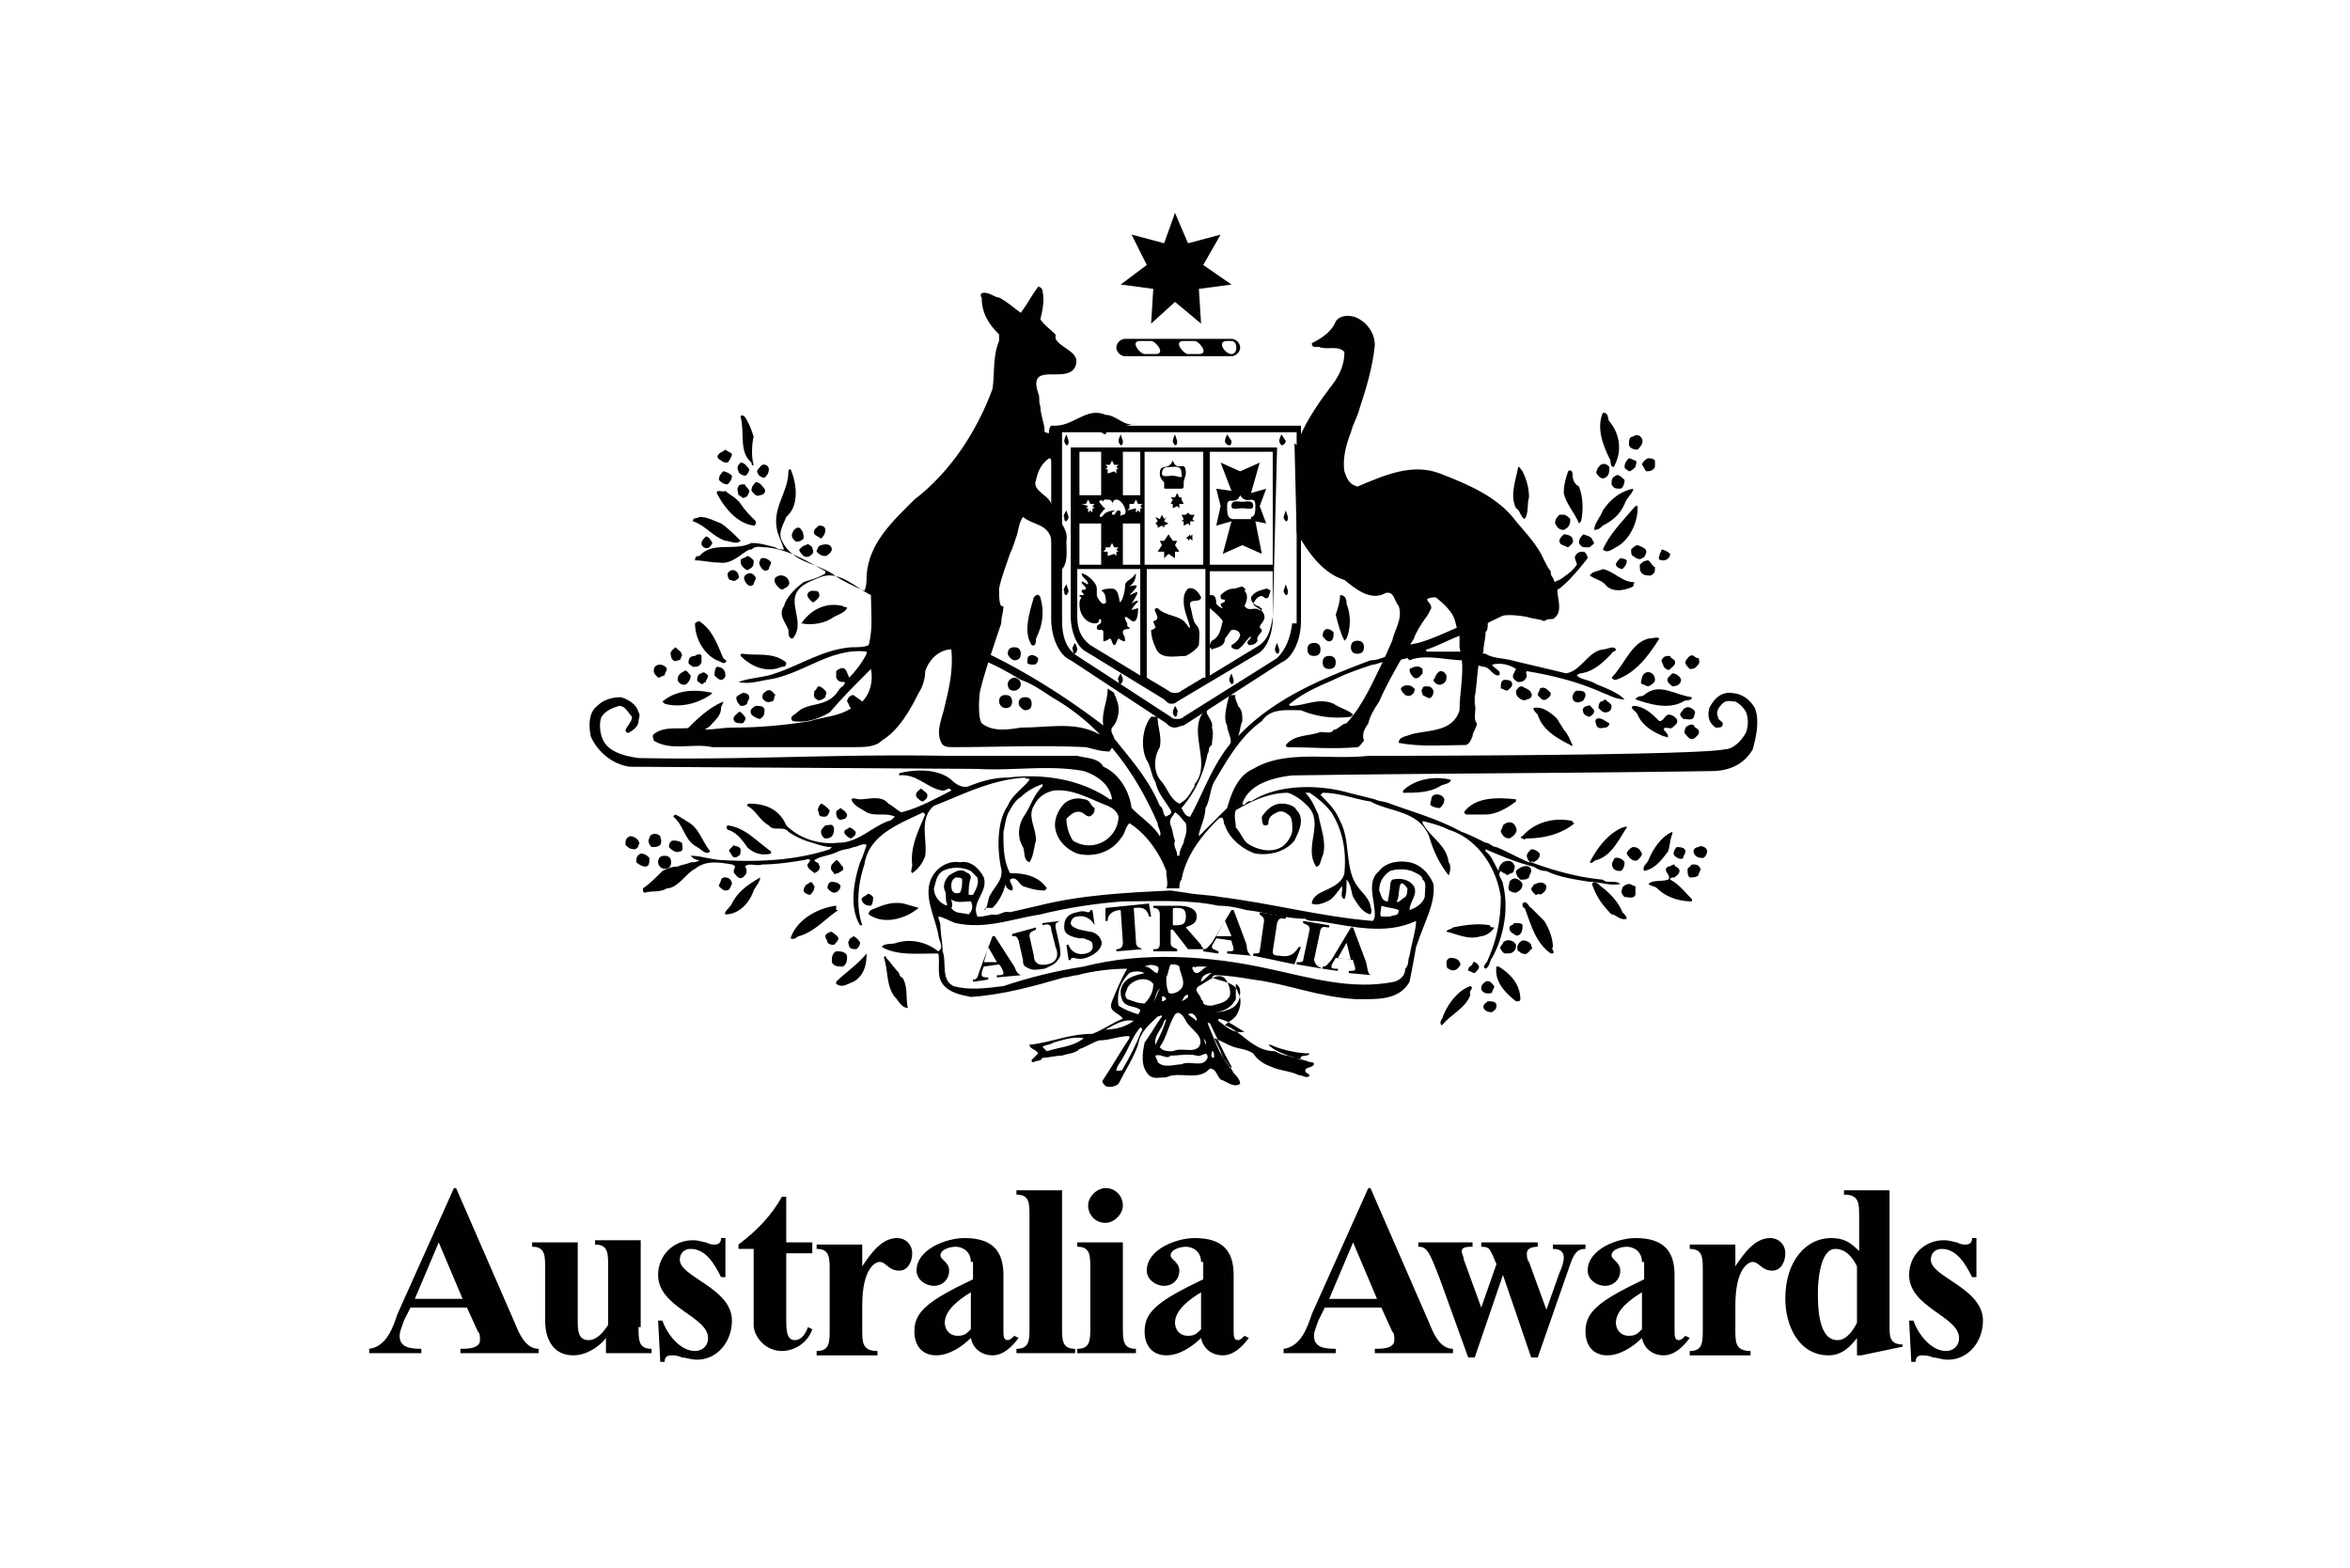 <svg xmlns="http://www.w3.org/2000/svg" id="Layer_1" x="0" y="0" version="1.1" viewBox="0 0 108.2 72.2" xml:space="preserve"><style>.st0{fill:#010101}</style><switch><g><path d="M45.4 41.8c0 .1-.1.1-.1.1m1.4-10.1c.1 0 .3-.1.3-.3 0-.1-.1-.3-.3-.3-.1 0-.3.1-.3.3 0 .2.1.3.3.3M58.6 26h-2.9v-5.2h2.9V26zm0 2.4c-.1.6-.2 1-.6 1.3l-2.3 1.4v-4.8h2.9v2.1zM55.4 26h-2.7v-5.2h2.7V26zm0 5.2l-1 .6c-.1.1-.2.1-.3.1-.1 0-.2 0-.3-.1l-1-.6v-5h2.7v5zm-3.7-7.1h.8V26h-.8v-1.9zm.8 7l-2.3-1.4c-.4-.3-.6-.7-.6-1.3v-2.2h2.9v4.9zm-1.8-8.3h-1v-2h1v2zm.2-1.2l.1-.1-.1-.1h.2l.1-.2.1.2h.2l-.1.1.1.1h-.1v.2l-.1-.1-.3.1v-.2h-.1zm.7 2c0-.1-.1-.1-.1-.1-.1 0-.1.1-.2.2-.1 0-.1 0-.1-.1 0 0 .1-.1.2-.1-.6 0-.6.3-.7.3-.2 0 .1-.3.2-.4-.1 0-.2-.2-.3-.3.1-.1.1-.1.2 0 0-.1 0-.1.2-.1.3 0 .2.3.2.3s0-.3.2-.3c.3 0 .6.7.3.7-.2.1-.1 0-.1-.1m-.7 1.6h.2l.1-.2.1.2h.2l-.1.1.1.1h-.1v.2l-.1-.1-.3.1v-.2h-.2l.1-.1v-.1zm-1.1-2h.2l.1-.2.1.2h.2l-.1.1.1.1h-.1v.2l-.1-.1-.1.1v-.2H50l.1-.1-.3-.1zm-.1.9h1V26h-1v-1.9zm2.2-.6l.1-.1v-.2h.2l.1-.2.1.2h.2l-.1.1.1.1h-.1v.2l-.1-.1-.1.1v-.2l-.4.1zm.6-.7h-.8v-2h.8v2zm6.3-2.2h-9.5v7.8c0 .7.3 1.4.7 1.6l3.6 2.2c.1.1.2.2.3.2.1 0 .2 0 .3-.1l3.7-2.2c.4-.2.7-.9.7-1.6l.2-7.9z" class="st0"/><path d="M52.4 28s-.4.1-.3.1c0-.1.2-.3.3-.4 0-.1-.2 0-.3.1.5-.8.2-.5-.1-.4.5-.5.4-.5 0-.4.3-.2.3-.5.3-.6-.3.4-.5.3-.5.6 0 .2-.1.6-.2.7-.1.2 0-.6-.4-.6-.1 0-.4 0-.5.1.1 0 .2.2.2.3 0 .1.1.3-.1.3-.1 0-.3-.3-.3-.4s0-.1 0-.3c0-.3-.5-.7-.7-.7 0 .2.3.3.3.5-.1 0-.3-.2-.3-.1s.2.2.2.3c0 .1-.2 0-.2.1s.1.1.1.2c-.1 0-.2 0-.2 0s0 .1.1.1c0 0-.1.1-.1.3 0 .6.4.9.7.9.2 0 .2-.1.2-.2 0 .1.1-.1.1.1s-.2.1-.2.3c0 .2.3 0 .3.2 0 .3 0 .3 0 .4 0 .1.3-.1.3-.1.1 0 .1.3.2.3s.1-.2.2-.3c0 0 .3.2.3.1 0-.3-.1-.2-.1-.4s.4-.1.3-.2c-.1-.1-.1 0-.1-.2 0 0-.3-.5.1-.2.4.4.4-.4.4-.5m10.1 2.1c.2 0 .3-.1.3-.3s-.1-.3-.3-.3c-.2 0-.3.1-.3.3s.1.3.3.3m-1.3.7c.2 0 .3-.1.3-.3 0-.2-.1-.3-.3-.3-.2 0-.3.1-.3.3 0 .2.1.3.3.3m-14.9 1.8c.2 0 .3-.1.3-.3 0-.2-.1-.3-.3-.3-.2 0-.3.1-.3.3 0 .1.1.3.3.3m.9.1c.2 0 .3-.1.3-.3 0-.2-.1-.3-.3-.3-.2 0-.3.1-.3.3 0 .1.2.3.3.3m26.9-13.3c.5.6.6 1.4.2 2.1-.2 0-.1-.3-.2-.4-.3-.6-.6-1.4-.3-2.1.3 0 .2.3.3.4m-39.4.7c-.1.4-.1 1 0 1.3-.1.1-.1-.1-.1-.1-.6-.5-.3-1.4-.5-2.1 0-.1.1-.1.2 0 .2.3.3.6.4.9m40.9.1c.1.2-.1.4-.2.5-.1 0-.3 0-.4-.2 0-.2 0-.4.2-.4.1-.1.3-.1.4.1m-41.9.7c0 .1-.1.3-.2.4-.1 0-.2 0-.3-.1-.2-.1-.2-.2-.1-.3.1-.1.2-.1.3-.2.1.1.2.1.3.2m42.5.3c0 .1 0 .2 0 .3-.1.2-.3.2-.4.2-.1-.1-.1-.2-.2-.3 0-.1.2-.3.3-.3.1 0 .2 0 .3.1m-.9 0c.1.1 0 .2 0 .3-.1.1-.2.2-.3.2-.1-.1-.2-.1-.2-.2 0-.2.1-.3.2-.4.1 0 .2.1.3.1m-1.2.3c0 .2 0 .4-.2.5-.2.1-.3-.1-.4-.2 0-.2.1-.3.2-.4.2-.1.3 0 .4.1m-38.7.1c0 .2-.1.3-.2.4-.1 0-.3-.1-.3-.2-.1-.1 0-.2.1-.3.1-.2.4-.1.4.1m-.9 0c0 .1-.1.3-.2.3s-.3-.1-.3-.2c-.1-.2 0-.3.1-.4.2 0 .3.2.4.3m35.6.1c.2.4.3.8.3 1.2-.1.3 0 .7-.2 1-.2-.1-.2-.4-.4-.5-.3-.6 0-1.3.1-1.9.1 0 .1.1.2.2m-36.4.2c0 .2-.1.3-.2.4-.2 0-.3-.1-.4-.2 0-.2.1-.3.2-.4.1 0 .3.1.4.2m39 .5c.2.5.2 1.1.1 1.6l-.1.1c-.2-.5-.6-.9-.7-1.4 0-.4.1-.7.2-1 .1-.1.2 0 .2.1 0 .3.1.5.3.6m2.1-.3c0 .2-.1.4-.2.4-.2 0-.3 0-.4-.2 0-.2 0-.3.2-.4.1-.1.3.1.4.2m-40.3.5c0 .1-.1.3-.2.3-.1.1-.2-.1-.3-.1 0-.1-.1-.3 0-.4 0-.1.2-.1.3-.1 0 .1.1.1.2.3m.7-.1c.1.2-.1.3-.2.3-.2.1-.3-.1-.4-.2 0-.2.1-.3.2-.4.2 0 .3.2.4.3m40 0c0 .2-.3.4-.4.7-.2.5-.6.8-1 1-.1.1-.2.2-.4.2 0-.3.3-.6.4-.9.4-.6.9-.9 1.4-1m-41.1.7c.2.3.4.5.7.8 0 .1 0 .2-.1.2-.8-.1-1.4-.9-1.7-1.5 0-.2.3 0 .4-.1.2.2.5.3.7.6m41.3.2c0 .7-.4 1.5-1 1.8-.2.1-.4.3-.6.1.3-.7.9-1.3 1.5-2h.1zm-3.1.5c0 .3-.1.4-.3.5-.2 0-.3-.1-.4-.3 0-.2.1-.3.2-.4 0 0 .1 0 .2 0s.2.1.3.2m-39.1.2c.3.2.6.5.9.8-.2.2-.5 0-.7 0-.6-.2-.9-.7-1.5-.9 0-.2.2-.1.3-.2.4 0 .7.2 1 .3" class="st0"/><path d="M50.9 19.1c-.9-.4-1.5.6-2.5.5-.1.1-.1.2-.1.3 0 .1-.1 0-.2 0 0-.4-.2-.8-.2-1.2-.1-.2 0-.4-.1-.6-.5-1.5 1.3-.4 1.7-1.2.3-.7-.6-.8-.9-1.3v-.2c-.3-.3-.5-.4-.7-.7.1-.4.2-.9.1-1.3 0-.1-.1-.2-.2-.2-.3.4-.5.8-.8 1.2-.3-.2-.6-.5-1-.7-.2 0-.5-.3-.8-.2-.1.1 0 .2 0 .2 0 .7.3 1.2.8 1.7v.3c-.3.7-.2 1.5-.3 2.2-.7 1.9-1.9 3.8-3.6 5.1-1 1-2.1 2-2.2 3.5 0 .2 0 .5-.1.7-.5-.2-1.1-.5-1.5-.8-.8-.5-1.8-.5-2.3-1.5-.2-.4.1-.8.2-1.1.6-.5.5-1.5.2-2.2-.1 0-.1.1-.1.1 0 1-.8 1.7-.5 2.8.1.3.2.5.3.8-.1 0-.3 0-.4-.1-.4-.1-.7-.2-1.1-.2-.8.4-1.8-.1-2.4.6-.1 0-.2 0-.2.2.4 0 .7.1 1.1.1.6.1 1-.4 1.4-.6h.1c.2-.2.4-.1.7-.1 1 .1 1.8.6 2.7 1.1v.1c-.3.2-.7.3-1 .4-.4.3-.8.7-.9 1.1-.3.4.1.8.2 1.1 0 .2 0 .4.2.4.5-.6 0-1.3.1-1.9.1-.5.6-.7 1.1-.9.9-.4 1.6.4 2.4.8 0 .8.1 1.5-.1 2.3-.2.1-.5.1-.8.1-1.3.1-2.3.8-3.5 1.2-.5.2-1.2.2-1.7.4.4.1.8 0 1.3-.1 1.6-.2 2.9-1.5 4.6-1.3v.1c-.2.4-.5.8-.8 1.1-.1-.2-.1-.3-.2-.4-.1-.1-.3 0-.4.1 0 .1 0 .2 0 .3.1.2.2.2.4.2 0 .2-.2.2-.3.4-.5.8-1.4.5-1.9 1-.1.1-.4.2-.2.4.6.1 1.2-.1 1.7-.4.6-.7 1.2-1.3 1.9-2 .1.5 0 1.1-.4 1.5-.1-.1-.3-.2-.4-.3-.2 0-.3.2-.3.3.1.1.1.3.2.3-.6.4-1.3.4-1.9.6-1.2.2-2.4.3-3.6.3-.6 0-1.2.2-1.8 0-.6.1-1.3-.1-1.8.3-.1.1 0 .2 0 .3.8.5 1.8.1 2.7.3h6.5c.5 0 1 0 1.3-.3.8-.5 1.3-1.4 1.7-2.2.2-.3.3-.7.3-1 .2-.6.7-1 1.2-1 .1.9-.1 1.8-.3 2.6-.1.5-.4 1.1-.2 1.6.1.3.3.3.6.3 2 0 4-.1 6.1 0 .4.1.7.2 1.1.2 0-.1.1-.1.1-.2-.1-.2-.2-.4-.4-.5 0-.1-.2-.1-.2-.1-1.1-.6-2.3-.3-3.6-.3-.6.1-1.3.2-1.8-.2-.2-.3-.1-1.3-.1-1.3 0-.4.9-3 1-3.3 0-.3.1-.5.1-.8-.2.1-.2-.4-.2-.8.1-.5.3-1 .5-1.6.1-.2.2-.5.3-.8.1-.3.1-.6.3-.9.5.4 1.1.3 1.3 1l.2 1.4c0 .1.1.3.2.1.4-.3.3-.9.3-1.4.1-.5-.3-.8-.4-1.2-.1-.1-.3-.5-.3-.5-.1-.4-.9-.6-.7-1.1.1-.4.2-.7.6-1 .1 0 .1.1.1.1l.2-.1v-1.4c.5 0 1.3.1 1.9.1.1 0 .3.2.4.2l.1-.2 1.3-.3c-.5.2-.9-.4-1.4-.4m1.5.6s.1 0 .1 0h-.1z" class="st0"/><path d="M38 24.4c0 .2-.1.3-.2.4-.1-.1-.2-.1-.3-.2-.1-.2.1-.3.2-.4.1 0 .3 0 .3.2m-1.1 0c.1.1.1.3.1.4-.1.1-.3.2-.4.1-.1-.1-.2-.2-.1-.4s.3-.3.4-.1m35.5.4c.1.2-.1.3-.2.4-.2-.1-.4-.1-.4-.3 0-.1.1-.2.2-.3.2 0 .4.1.4.2m.9 0c0 .1.2.2 0 .3-.1.1-.1.1-.2.1-.2 0-.3 0-.4-.2 0-.2.1-.3.2-.4.3.1.3.1.4.2m-40.5.2c-.1.2-.2.3-.4.2-.1-.1-.1-.1-.1-.2s.1-.2.2-.3c.1 0 .2.1.3.3m5.5.3c0 .1-.2.3-.3.3-.2 0-.3-.1-.4-.2 0-.1.1-.3.2-.3.3-.1.5 0 .5.2m-.9-.1c0 .1.1.2 0 .3-.1.1-.2.2-.4.1-.1-.1-.2-.2-.2-.3.1-.1.2-.2.3-.2.1-.1.2 0 .3.1m38.4.2c0 .1-.1.3-.2.3-.1.1-.3 0-.4-.1-.1 0-.1-.2-.1-.3.1-.1.2-.2.3-.2.3.1.4.2.4.3m1.1.1c0 .2-.2.3-.3.3-.1 0-.3 0-.2-.2 0-.1.1-.2.1-.3.1 0 .3.1.4.2m-42.2.3c0 .2 0 .3-.2.4-.1.1-.2 0-.3-.1-.1-.1-.1-.2-.1-.3 0-.1.2-.1.3-.2.1 0 .2.1.3.2m.8.1c0 .1-.1.2-.1.3-.1.1-.2.1-.3 0-.1-.1-.2-.3-.1-.4 0-.2.4-.1.5.1m39.4-.1c0 .2-.1.3-.2.4-.1 0-.3-.1-.3-.2s.1-.2.2-.3c0 0 .2 0 .3.1m1.3.3c0 .2 0 .3-.2.4-.1 0-.3 0-.4-.1-.1-.1-.1-.2-.1-.4.1-.1.2-.2.4-.2.2.2.2.3.3.3m-42.2.4c.1.1-.1.2-.1.2-.1.1-.2 0-.3 0-.1-.1-.1-.2-.1-.3.2-.3.5-.1.5.1m41.2.3c.1 0 0 .1 0 .2-.4.2-1 .3-1.3-.1-.2-.2-.4-.2-.7-.4.1-.2.4-.2.6-.3.5.1.9.6 1.4.6m-40.4-.2c0 .1-.1.2-.1.3-.1.1-.2.1-.3 0-.1-.1-.2-.3-.1-.4.2-.2.4-.1.5.1m1.5.1c.1.2 0 .3-.2.4-.1.1-.2 0-.3-.1-.1-.1-.2-.3-.1-.4.2-.2.5-.1.6.1m19 .8c0 .3-.6 0-.5.4.1.3.1.7.3.9.2.2.1.6.1.9-.1.2-.4.4-.6.5-.5 0-1.2.2-1.4-.4-.1-.2-.2-.5-.2-.8 0 0 .1 0 .2-.1 0-.1-.1-.2-.1-.3.5-.1-.2-.6.2-.6.4.4 1 .3 1.3.7.1.1.1.2.2.2-.1-.4-.3-.8-.3-1.2 0-.2 0-.4.2-.6.3-.1.5.2.6.4m-17.6-.2c.1.2-.1.3-.2.4-.1.1-.2-.1-.3-.2-.1-.2.1-.3.2-.3s.3 0 .3.1m10.2.2c.2.7.1 1.3-.2 1.9 0 .1 0 .4-.2.3-.4-.6-.1-1.5.1-2.2.1-.1.2-.2.3 0m14.1.3c.2.5.2 1.1 0 1.6l-.1.1c-.2-.4-.3-.8-.4-1.2.1-.3.2-.6.2-.9.3 0 .3.3.3.4M39 28c-.1.2-.4.3-.6.4-.4.3-1 .4-1.5.3.4-.6 1.1-1 1.9-.8.1.1.2 0 .2.1m-6.8.6c.6.4.8 1 1.1 1.7.1.1.2.1.1.2s-.3-.1-.4-.1c-.6-.3-1-1-1-1.7.1-.1.2-.1.2-.1m29.2.5c0 .2 0 .3-.1.4-.2.1-.3-.1-.4-.2 0-.1 0-.2.1-.3.1-.1.3 0 .4.1" class="st0"/><path d="M68.3 30c0-.3.1-.6.1-.9.1-.1.1-.2.1-.4.4-.5 1.2-.4 1.8-.3.3.1.6.1.8.2.1-.1.3-.1.4-.1.5-.3.2-.9.2-1.4l-.2-.5c-.1-.1-.1-.2-.1-.3-.1-.1-.2-.3-.3-.5-.3-.7-.8-1.2-1.3-1.8-.8-1.1-2.2-1.7-3.5-2.2-1.3-.5-2.6.1-3.8.6-.4-.1-.5-.4-.6-.7-.1-.6.1-1.3.3-1.8.1-.4.3-.7.4-1.1.3-.9.6-1.9.7-2.9 0-.6-.4-1.1-.9-1.3-.3-.1-.7-.1-.9.2-.2.5-.7.8-1.1 1 0 .3.3.1.4.2.4.1.8-.1 1.1.2 0 .7-.3 1.2-.7 1.7-.6.8-1.2 1.7-1.5 2.6l-.1-.1.1 4.1c.5.9 1.2 1.9 2.2 2.2.5.4 1.2 1 1.9.6.4-.1.4.4.6.6.2.6-.2 1.1-.3 1.6l-.4.9c-.5 1-.9 2-1.7 2.9-.2 0-.4.3-.6.3-.1.2-.4.1-.6.1-.5.2-1.2.1-1.6.6 0 .1.1.1.1.1 1 0 2.1.1 3.2 0 .1 0 .2-.2.3-.3-.1-.3 0-.5.2-.8.1-.4.3-.7.5-1 .3-.7.7-1.4 1.1-2.1l.5-.8c.1-.3.3-.6.5-.9.1-.1.2-.3.3-.5 0-.2-.1-.2-.2-.4.1-.1.3-.1.4-.1.4.3.8.7.9 1.1l.1.4.1.2v.6l.1.5c.1.8-.1 1.6-.1 2.4-.3 1-1.4.9-2.2 1.1-.2.1-.6.1-.6.4 1 .2 2.1.1 3.1.1.2-.1.2-.2.3-.4 0-.2.2-.4.2-.6-.2-.2 0-.6-.1-.9 0-.1 0-.2 0-.3.1-.5.1-1.1.2-1.6l.2-.5zm8.1-.6c-.5.8-1.1 1.6-2 1.9-.1 0-.1 0-.2-.1.6-.6.9-1.6 1.7-1.8.2 0 .4-.1.5 0m-45 .8c-.1.1 0 .2-.2.2-.1.1-.3 0-.3-.2-.1-.2.1-.3.2-.4.2.2.3.2.3.4m4.8.3c0 .2-.1.2-.2.2-.7.3-1.4 0-1.9-.5 0-.1 0-.1.1-.1.6.1 1.4-.1 2 .4m-3.9-.3c0 .1 0 .2 0 .3-.1.2-.2.2-.4.2-.1-.1-.2-.1-.2-.2 0-.2.1-.3.3-.3.1-.1.3-.1.3 0m15.5.1c0 .2-.1.3-.2.3s-.3 0-.3-.1 0-.3.1-.3c.1-.1.3 0 .4.1m29.3.1c.1.2-.1.3-.2.4-.1.1-.2 0-.3-.1 0-.1-.1-.2-.1-.3.1-.2.2-.2.4-.2 0 .1.1.1.2.2m1.1-.1c.1.2 0 .3-.1.4-.1.1-.2.1-.3.1-.1-.1-.2-.2-.2-.3 0-.1.1-.2.2-.3.2-.1.2.1.4.1m-47.5.5c0 .1-.1.2-.1.3-.1 0-.2.1-.3.1-.1-.1-.2-.2-.2-.3 0-.2.1-.3.3-.3.1 0 .3.1.3.2" class="st0"/><path d="M65.5 30.8c0 .1 0 .1 0 .2-.1.1-.2.3-.4.2-.1-.1-.2-.2-.2-.4.2-.1.4-.2.6 0m-32.1.3c0 .1-.1.2-.2.2s-.2-.1-.3-.2c0-.1 0-.3.1-.4.2 0 .4.1.4.4m-1.6 0c0 .2-.1.3-.2.4-.2.1-.4-.1-.4-.2 0-.2.1-.3.3-.4.1-.1.2.1.3.2m34.8 0c0 .2 0 .3-.2.4-.2.1-.4-.1-.4-.2.1-.1.1-.3.3-.4.1 0 .2 0 .3.2m-34 0c0 .1-.1.2-.1.3-.1 0-.1.1-.2.1-.1-.1-.2-.1-.2-.2 0-.2.1-.3.2-.3.1-.1.2 0 .3.1m43.6.2c0 .1-.1.2-.3.3-.1 0-.2-.1-.3-.1-.1-.1 0-.2 0-.3.1-.4.6-.3.6.1m1.2 0c0 .2-.2.3-.4.3-.1-.1-.3-.2-.2-.4.1-.1.1-.1.2-.2.2 0 .4.2.4.3m-7.8.1c.1.2-.1.3-.2.4-.1 0-.2-.1-.3-.1 0-.2 0-.4.2-.4.1 0 .2 0 .3.1m-4.5.3c.1 0 0 .1 0 .2-.1.1-.2.2-.4.1-.1-.1-.2-.2-.2-.3.1-.2.5-.2.6 0m.9.1c0 .1 0 .2-.1.3-.1.1-.2 0-.4-.1 0-.1-.1-.2 0-.3 0-.1.1-.1.2-.1s.2 0 .3.2m-28 0c.1.1 0 .2 0 .3-.1.1-.3.2-.4.1-.2-.1-.1-.3-.1-.4.1 0 .1-.2.2-.2s.2.1.3.2m33.4.1c0 .2-.1.2-.2.3-.2.1-.3-.1-.4-.2 0-.1.1-.2.1-.3.2-.1.3 0 .5.2m-.9 0c.1.2-.1.3-.2.3-.1.1-.3 0-.4-.1-.1-.1-.1-.2-.1-.3.1-.1.1-.2.3-.2.1.1.3.1.4.3m7.4.2c0 .2-.3.1-.4.2-.7.4-1.6.1-2.2-.1.1-.2.3-.1.4-.2.7-.6 1.4 0 2.2.1zm-45.1-.2l-.1.1c-.6.4-1.4.6-2.1.4l-.1-.1c.6-.5 1.4-.6 2.3-.4zM73 32c0 .1-.1.3-.2.3-.2.1-.4 0-.4-.2 0-.1.1-.3.2-.3.2 0 .4 0 .4.2m-37.3 0c-.1.1 0 .3-.2.3-.2.1-.4-.1-.4-.2 0-.2.1-.2.2-.3.2-.1.3.1.4.2m-1.2.1c0 .1-.1.2-.1.3-.1.1-.2.1-.3.1-.1-.1-.2-.2-.2-.4.1-.1.1-.1.3-.2.2 0 .3.1.3.2m39.7.4c0 .2-.1.3-.3.3-.1 0-.2-.1-.3-.2 0-.1 0-.2.1-.3 0 0 .1 0 .2-.1.1.1.3.2.3.3m-40.9-.2c0 .1-.1.2-.1.3 0 .3-.2.5-.4.7-.3.4-.8.4-1.2.5l-.1-.1c.6-.6 1.1-1.1 1.8-1.4zm40.1.4c0 .2-.1.2-.2.3-.1 0-.3-.1-.3-.2-.1-.2.1-.3.2-.3.1-.1.2.1.3.2m-38.2 0s0 .1 0 0c0 .3-.1.3-.2.4-.1 0-.3-.1-.4-.2-.1-.2 0-.3.2-.4.2 0 .4 0 .4.2m41.2.5c.2 0 .2-.2.4-.3.2 0 .3.1.4.2.1.2-.1.3-.2.4-.1.1-.4-.1-.4.1.1.1.2.2.2.3 0 .1-.1 0-.2 0-.5-.2-1-.5-1.2-1-.1-.2-.4-.3-.2-.4.5 0 .9.4 1.2.7m1.6-.5c.1.1 0 .2 0 .3-.1.2-.3.1-.5.1-.1-.1-.2-.2-.1-.3.1-.1.1-.2.2-.2.1-.1.3 0 .4.1m-6 .9c.2.2.3.5.4.7 0 .1-.1 0-.1 0-.6-.3-1.3-.7-1.5-1.4-.1-.1-.2-.2-.2-.3.4-.1.8.2 1.1.5.1.2.2.3.3.5M34.3 33c.1.1-.1.3-.1.3-.2 0-.3 0-.4-.1-.1-.2.1-.3.2-.4.1-.1.2.1.3.2m39.8.3c0 .1-.1.2-.2.2s-.3.1-.4-.1c0-.1-.1-.2 0-.3.2-.1.4.1.6.2m4.1.3c.1.2-.1.3-.2.4-.2.1-.3-.1-.4-.2-.1-.1 0-.2 0-.3.1-.1.3-.2.4-.1 0 .1.1.1.2.2m-11.4 2.3c0 .2-.4.2-.5.3-.5.3-1.1.3-1.7.3v-.1c.5-.5 1.4-.7 2.2-.5m-24.1.7c0 .2-.1.2-.2.3-.1 0-.2-.1-.3-.2-.1-.2.1-.3.2-.4.1.1.3.2.3.3m23.8.2c0 .2-.1.3-.2.4-.1 0-.2 0-.4-.1-.1-.1 0-.2 0-.3 0-.3.5-.3.6 0m3.3.1c-.4.3-.9.6-1.4.6h-.9l-.1-.1c.5-.7 1.5-.7 2.4-.6v.1zm-31.6.4c0 .1-.1.3-.2.3-.2 0-.3 0-.3-.2-.1-.1 0-.3.1-.4.1 0 .3.2.4.3m.8.2c0 .1 0 .1-.1.2-.1 0-.2.1-.3 0-.1-.1-.1-.2-.1-.3 0-.1.1-.1.2-.2.1.1.2.1.3.3m-6.3 1.7c-.2.2-.4-.1-.6-.2-.6-.3-.6-1-1.1-1.4.1-.2.2 0 .3 0 .1.1.2.1.3.2.6.3.7.9 1.1 1.4" class="st0"/><path d="M54.5 38.8c-.1.2-.2.4-.2.6h-.1c0-.3-.2-.4-.1-.7-.1-.2-.1-.5-.2-.7-.1-.3.1-.4.2-.6.2.1.3.3.5.5.1.5-.1.7-.1.9m26.3-6.2c-.3-.5-.7-.7-1.2-.7-.4 0-.7.3-.9.7-.1.4 0 .7.3.9.1 0 .3 0 .3-.1.1-.2-.2-.2-.2-.4-.1-.2 0-.4.2-.6.2-.2.4-.1.6-.1.2.1.4.3.5.5.1.3.1.6 0 .9-.2.4-.6.8-1 .8-1.4.3-16.4.3-16.4.3-1.8.2-3.8-.3-5.3.6-.7.3-1 1.1-1.2 1.8-.4.4-.9.9-1.3 1.3v-.1c.1-.4.3-.8.3-1.2.2-.3.2-.8.4-1.2.6-1 1.2-2.1 2.2-2.8.4-.6 1.1-.5 1.8-.5.7.3 1.5.4 2.3.3 0 0 .1-.1.1-.1-.2-.2-.6-.3-.9-.5-.7-.3-1.3.1-2 .1 0 0-.1-.1 0-.1.6-.5 1.3-.8 2-1.1.6-.3 1.2-.5 1.8-.7.2 0 .5-.2.7-.1l.9-.2s.1.1.1.1c.7-.3 1.7 0 2.5 0l.1.1.8.2c.3 0 .4.4.7.4.2-.2-.2-.3-.3-.5.4-.1.8 0 1.1.2l-.1.2c-.1.2 0 .3.2.4.1 0 .2 0 .3-.1.2-.2 0-.3.1-.4 1.2.2 2.4.5 3.5 1 .3.1.6.3 1 .3-.3-.3-.8-.5-1.3-.7-.3-.2-.7-.2-.9-.4.1-.1.2-.1.2-.1.6-.1 1-.5 1.4-.9 0-.1.2-.1.2-.2-.1-.2-.4 0-.6 0-.7.1-1 1-1.7 1.1-.8-.2-1.7-.4-2.5-.6-.4-.1-.9-.1-1.2-.3l-1-.1h-1.7s-.1-.1 0-.1c.6-.2 1.1-.5 1.7-.7l4.4-2.1c.5-.4.9-.9 1.3-1.4 0-.1-.1-.3-.2-.3s-.2 0-.3.1c-.2.2 0 .3 0 .5-.2.3-.5.5-.8.7-.1 0-4.5 2.1-4.5 2.1-.7.3-1.3.6-2 .8l-1 .2c-.1.2-.2.3-.4.4-.3.1-.5.2-.8.2-2.1.8-4.4 1.7-6.1 3.5.1-.2.1-.5.2-.7 0-.3 0-.5-.2-.7 0-.1-.2-.4-.1-.5h-.3c-.1.4-.3 1.1-.1 1.4 0 .3.3.7.1.9-.8 1-1.2 2.2-1.8 3.3-.2 0-.3-.2-.4-.4.6-.7 1-1.5 1.2-2.5.1-.1 0-.3.2-.4 0-.3.1-.5 0-.8.1-.4-.5-.7-.1-.9l-.3.2c-.7.9.4 2.4-.4 3.3v.1c-.2.3-.3.6-.7.8-.4-.2-.5-.6-.8-1-.4-.4-.4-1.1-.1-1.6.1-.5-.1-.9-.1-1.4H53c-.4.5-.5 1.4-.2 2 .2.3.2.7.4 1 .1.5.4.8.7 1.3.1.2-.1.2-.2.3-.2-.1-.1-.4-.3-.5-.5-1.2-1.3-2.1-2.1-3.1 0-.1-.2-.3-.1-.5.3-.3.4-.9.2-1.3 0-.1-.1-.2-.1-.3l-.3-.2c0 .6-.3 1.1-.2 1.7-1.7-1.3-3.6-2.5-5.5-3.4l-.1.4c.5.1 1.8.9 1.8.9.6.2 1.1.6 1.6.9 2.2 1.3 3.7 3.4 4.7 5.7 0 .2.2.4.1.6-.3-.5-.8-.8-1.3-1.3-.1-.8-.6-1.6-1.3-1.9-.2-.4-.8-.4-1.2-.5h-6c-4.9-.1-9.3.2-14.2.1-.7-.1-1.5-.3-1.7-1-.1-.3-.1-.7 0-.9.2-.3.5-.4.8-.5.3 0 .4.3.6.5 0 .2-.2.4-.3.6 0 .1.1.2.2.1.2-.1.4-.3.4-.5 0-.1.1-.3 0-.4-.1-.4-.5-.6-.8-.7-.4 0-.8.1-1.1.4-.4.3-.4.9-.3 1.4.3.7 1 1.3 1.8 1.4l16 .1c1.6.1 3.3-.2 4.9.1.6.2 1.2.6 1.3 1.3 0 0-.1 0-.1 0-1.3-.9-3-1.2-4.7-1-.7 0-1.3.2-1.8.4-.3.1-.6-.1-.8-.3-.6-.5-1.6-.5-2.4-.3 0 .1 0 .1 0 .1.8-.1 1.3.6 2 .7.2 0 .3-.2.4 0-.8.4-1.5.8-2.3 1-.2-.1-.4-.3-.6-.4-.3-.4-.9-.2-1.3-.2-.2 0-.3-.1-.4 0 .1.3.4.4.7.6.4.2.9 0 1.3.2-.1.1-.2.2-.3.2-.8.3-1.4 1-2.3 1-.9.1-1.8-.2-2.4-.8-.3-.7-.9-1-1.7-1 0 0-.1 0-.1.1.4.2.6.7 1 .9.2.3.7 0 .9.3.3.2.7.4 1.1.5.3.1.6.2.9.2l-.1.1c-1.5.5-3.2.6-4.9.5-.5 0-1-.2-1.5-.2.1.1.2.2.4.2-.1.1-.3.1-.4.1-.2.1-.4.1-.6.2-.3 0-.5.1-.7.2-.3.3-.6.6-.9.8 0 .1 0 .2.1.2.3-.1.7 0 1-.2.5 0 .9-.7 1.3-.9.5-.4 1.1-.3 1.7-.2.3.1 0 .2.1.4.1.1.2.3.4.2 0 0 .1-.1.1-.1.1-.1.1-.3 0-.4.2-.2.5 0 .8-.1.6 0 1.3-.1 1.9-.2.1 0 .2-.1.3 0 0 .1-.2.2-.1.3 0 .1.2.2.3.3.2-.1.3-.2.2-.4 0-.1-.2-.1-.2-.2.3-.2.7-.2 1.1-.4.2-.1.5-.1.7-.2.2 0 .4-.2.6-.1-.1.3-.2.6-.3.8-.3.9-.5 2.1 0 2.9 0 0 .1 0 .1 0-.3-.9-.2-1.9.1-2.8.2-1.4 1.7-1.9 2.7-2.4l.1.1c-.3.7-.7 1.5-.6 2.3 0 .2-.1.3 0 .4.3-.2.5-.5.6-.8.1-.8-.3-1.7.4-2.3 1.3-.5 2.6-1.2 4.2-1.3 0 .1.2 0 .2.1-.3.4-.8.7-1 1.2-.5.7-.5 2-.3 2.9.1.5-.3.8-.5 1.2-.1.1-.1.4-.2.6h.3c.3-.3.5-.7.6-1.1 0 .2.2.3.3.3.1-.2-.1-.3-.1-.5.3-.2.4.2.6.3.3.1.6.2 1 .2l.1-.1c-.4-.6-1.1-.7-1.7-.7-.3-.6-.3-1.2-.3-1.9.1-.4.1-.7.3-1 .1-.2.3-.5.5-.6.3-.3.7-.5 1-.6 0 0 0 .1 0 .1-.4.4-.5.8-.8 1.3-.3.4-.4 1-.1 1.5.1.2 0 .6.3.7.2-.3.2-.7.3-1 0-.6-.4-1.1-.1-1.6.2-.4.5-.6.9-.7.9-.1 1.7.4 2.5.7.2.1.4.2.5.5a1.36 1.36 0 01-2.1 1.1c-.2-.3-.3-.7-.3-1 .2-.2.4-.4.7-.3.2.1.3.3.5.1.1-.1.1-.2.1-.3-.2-.1-.2-.4-.5-.4-.3-.1-.7 0-.9.2-.3.3-.5.8-.4 1.2.1.5.5.9 1 1.1.8.2 1.6-.1 2-.7.2-.2.2-.5.4-.7.8.5 1.4 1.4 1.7 2.2 0 .3.1.6 0 .8h.6c0-.1 0-.3.1-.4.2-1.1.9-2 1.7-2.8.3-.2.2.2.3.3.2.6.8 1.1 1.4 1.3.7.1 1.4-.1 1.8-.6.2-.4.5-1 .1-1.4-.1-.2-.4-.3-.7-.3-.4 0-.7.3-.9.6 0 .1 0 .3.1.4.1 0 .2 0 .2-.1 0-.3.2-.4.4-.5.2-.1.4 0 .5.1.2.1.2.4.2.7 0 .3-.3.7-.5.8-.5.3-1.2.1-1.6-.2-.2-.2-.3-.5-.5-.7 0-.3-.1-.5 0-.8.7-.4 1.5-.8 2.4-.8.3.1.6.3.9.6.8.8-.2 1.9.4 2.8.2 0 .2-.3.3-.5.2-.6-.1-1.3-.2-1.9-.2-.4-.3-.7-.6-1 .1 0 .1 0 .2 0 .3.2.7.5 1 .9.5.8.7 1.7.6 2.8-.1.5-.7.7-1.1.9-.2.1-.4.3-.4.5.2.1.5 0 .7-.1.3-.1.5-.5.7-.7 0 0 0 .1 0 .1 0 .2-.1.4.1.5.1-.2.1-.6.1-.9.2.2.2.5.3.8.2.3.4.7.8.8.1-.2 0-.3 0-.4-.1-.4-.4-.6-.6-.9-.6-.8-.3-2.1-.8-3-.2-.5-.5-.8-.9-1.2l.1-.1c.8 0 1.5.3 2.2.4.9.5 2.2.4 2.7 1.6.2.7.5 1.3.9 1.8.1-.2.1-.5 0-.6-.1-.8-.8-1.1-1.2-1.8v-.1c.4.1.8.2 1.2.4 1.3.4 2.2 1.7 2.4 3.1 0 1.1-.2 2-.6 2.9 0 .1-.3.3-.1.4.2-.1.2-.4.3-.5.5-.9.8-2.2.5-3.4 0-.2-.3-.4-.1-.6.1.1.2.1.3.2.1-.1.3-.1.3-.2s.1-.2 0-.3c-.1-.2-.3-.2-.5-.1-.1.1-.2.2-.2.4-.2-.3-.3-.7-.6-.9v-.1c.7.3 1.4.6 2.2.8.2.1.3.2.6.2.6.3 1.4.4 2 .5.5 0 .9.2 1.4.1-.2-.2-.6 0-.8-.2-1.1-.1-2.2-.4-3.3-.8 0-.1.1 0 .1 0 .2-.1.3-.2.3-.4-.1-.1-.2-.2-.4-.2-.1.1-.2.2-.2.3 0 .1.1.3.2.3 0 0-.1 0-.1 0-.5-.2-1-.5-1.5-.7-.2 0-.3-.2-.5-.2-.4-.2-.8-.4-1.1-.5-1.1-.6-2.2-.9-3.3-1.3-.2-.1-.5-.1-.7-.2-.4-.1-.8-.2-1.2-.3-1.4-.4-3.3-.4-4.5.4-.2-.1-.3.3-.4.1.3-.9 1.4-1.2 2.3-1.3 6.6-.1 12.8-.1 19.3-.2.8 0 1.5-.3 1.9-1 .2-.7.3-1.4.1-1.9" class="st0"/><path d="M72.4 37.8c0 .1.1.1.1.1-.6.5-1.4.7-2.2.7-.1 0-.1.1-.2 0-.1 0-.1-.1 0-.1.5-.6 1.4-.9 2.3-.7m-2.6.3c.1.2-.1.4-.3.5-.2 0-.3-.1-.4-.3 0-.1.1-.2.1-.3.2-.2.5-.2.6.1m-31.4 0c0 .1 0 .3-.1.4-.1.1-.2.1-.3.1-.1 0-.2-.2-.2-.3 0-.1.1-.2.2-.3.2 0 .3-.1.4.1m-2.9 1.1v.1c-.4.1-.8 0-1.1-.3-.2-.3-.5-.7-.9-.8 0 0-.1-.1 0-.2.8.1 1.3.7 2 1.2m39.4-1.1c-.4.6-.7 1.3-1.4 1.5-.1 0-.2.2-.3.1.3-.6.8-1.3 1.5-1.6.1 0 .2-.1.2 0m-35.5.2c0 .2-.1.2-.2.3-.1 0-.2-.1-.3-.2-.1-.2.1-.2.2-.3.1 0 .2.1.3.2m37.6.1c-.1.2-.1.5-.2.8-.3.4-.6.8-1.1.9-.1-.2.1-.3.2-.5.2-.5.6-1.1 1.1-1.3v.1zm-46.6.1c0 .1.1.2 0 .4-.1.1-.3.1-.4.1-.1-.1-.2-.3-.1-.4 0-.2.3-.3.5-.1m-1 .2c0 .1.1.1 0 .2 0 .1-.1.2-.2.2-.2 0-.3-.1-.4-.2 0-.2 0-.3.2-.4.2 0 .3.1.4.2m2 .1c0 .1.1.4-.1.4-.2.1-.4-.1-.5-.2 0-.2.1-.3.2-.3s.2 0 .4.1m2.7.3c0 .1 0 .3-.1.3-.1.1-.2.1-.3 0 0-.1-.2-.2-.1-.3.1-.1.1-.1.2-.2 0 .1.2 0 .3.2m44.5.1c0 .1-.1.3-.2.3s-.3 0-.4-.2c-.1-.2.1-.3.2-.3.1-.1.4 0 .4.2m-3 .1c0 .1-.1.2-.2.3-.2.1-.4-.1-.5-.3 0-.1.2-.3.3-.3.2 0 .3.1.4.3m2-.1c0 .1-.1.2-.1.3-.1.1-.3 0-.4-.1-.1-.1 0-.3.1-.4.1 0 .4 0 .4.2m-47.7.3c0 .2 0 .4-.2.4-.1 0-.3-.1-.4-.2 0-.2 0-.3.2-.4.2 0 .3.1.4.2m44.9.2c0 .2-.1.4-.2.4s-.2 0-.3-.1a.3.3 0 010-.4c0-.2.4-.1.5.1m-36 .2c.1.2-.1.2-.2.3-.1 0-.2.1-.2 0-.1-.1-.2-.2-.1-.4.1-.1.1-.1.2-.2.1 0 .2.2.3.3m39.5.1c0 .1-.1.2-.1.3-.1.1-.3.1-.4.1-.1-.1-.1-.2-.1-.4.1-.1.1-.1.2-.2.2 0 .3 0 .4.2m-1 0c.1.2-.1.3-.2.4-.1 0-.2 0-.2.1.4.2.7.6 1 .9v.1c-.6 0-1.2-.2-1.6-.6-.1-.1-.3-.1-.4-.2.2-.2.6-.1.9-.2.2-.2-.3-.4 0-.6.1 0 .2-.1.3-.1 0 .1.1.1.2.2m-6.8.1c0 .1-.1.2-.1.3-.1.1-.2.1-.4.1-.1-.1-.2-.2-.2-.4.3-.3.7-.3.7 0m-36.8.6c-.1.2-.1.3-.3.3-.1 0-.2-.1-.3-.2 0-.1.1-.2.1-.3.1-.2.5-.1.5.2m1.3-.3c0 .2-.2.4-.3.6-.2.6-.7 1.1-1.3 1.1-.1-.1.2-.3.3-.5.3-.6.8-.9 1.3-1.2zm35.1.3c0 .2-.1.3-.3.4-.2 0-.3-.1-.3-.1-.1-.1 0-.3 0-.4.2-.3.5-.1.6.1m1.1.1c0 .2-.1.3-.3.4 0-.1-.1 0-.2 0-.1-.1-.2-.2-.2-.3.1-.1.1-.2.2-.2.2-.1.4-.1.5.1m-33.7 0c0 .2-.1.3-.2.4-.1 0-.3-.1-.3-.2s.1-.3.2-.3c.2-.2.2 0 .3.1m1.2 0c0 .1-.1.3-.3.3-.1 0-.2-.1-.3-.2 0-.2.1-.3.2-.3.2 0 .4.1.4.2m36 1.2c.1.1.2.2.2.3-.3.1-.5-.2-.7-.2-.4-.4-.7-.8-.9-1.4.1-.2.3 0 .4.1.4.3.8.7 1 1.2m.6-1.2c0 .1 0 .3 0 .4-.1.2-.3.1-.5.1-.1-.1-.2-.2-.1-.4 0-.1.2-.2.3-.2.1 0 .2.1.3.1m-35.1.5c0 .1 0 .3-.1.4-.1 0-.3 0-.4-.2-.1-.2.1-.2.2-.3.1-.1.2 0 .3.1m30.9 1.1c.2.3.4.8.4 1.2-.1.1.1.2 0 .3h-.1c-.7-.5-.9-1.3-1.2-2.1-.1 0-.1-.1-.1-.2.2-.2.3.2.4.2l.6.6zm-28.8-.6c-.6.5-1.6.8-2.3.3 0-.1 0-.1.1-.2.5-.2.9-.4 1.5-.3l.7.2zm-3.7.1c-.6.4-1.1 1-1.8 1.2-.1 0-.2.2-.4.1.3-.9 1.3-1.4 2.1-1.5v.2zm31.5.7c0 .1 0 .3-.1.4-.1.1-.2.1-.3 0-.2-.1-.2-.2-.2-.3 0-.1.2-.1.2-.2.2 0 .4 0 .4.1m-1.3.1c-.1.2-.4.4-.6.4-.6.2-1.1-.1-1.6-.2 0-.1.2-.1.3-.2.5-.1 1.1-.2 1.7-.1 0 .1.1.1.2.1m-30.2.5c0 .1-.1.2-.2.3-.1 0-.2 0-.3-.1 0-.1-.1-.2-.1-.3 0-.1.2-.2.3-.2.1.1.3.2.3.3m1 .2c0 .1-.1.3-.2.3s-.2 0-.3-.1c0-.1-.1-.2 0-.3 0-.1.1-.1.2-.2 0 0 .2.1.3.3m30.2.1c0 .1 0 .2-.1.3-.1.1-.2.1-.4.1-.1 0-.2-.2-.2-.2-.1-.1.1-.2.1-.3.2-.2.5-.1.6.1m.7 0c0 .1.1.2 0 .2-.1.1-.2.3-.4.2-.1 0-.1-.1-.2-.1-.1-.2 0-.4.2-.5.3 0 .4.2.4.2M39 44c0 .2 0 .4-.2.5-.2 0-.4 0-.5-.2 0-.2 0-.4.2-.5.2 0 .4 0 .5.2m.9-.1c0 .5-.1 1-.6 1.3-.3.1-.5.3-.8.1v-.1c.4-.4 1-.8 1.4-1.3m27.3.4c.1.1 0 .2-.1.3-.1.1-.3.1-.4 0-.1 0-.1-.2-.1-.3 0-.1.1-.2.2-.2.2 0 .4.1.4.2m-25.6.8c.2.4.1.9.2 1.3-.3 0-.4-.3-.6-.5-.4-.5-.3-1.2-.5-1.8 0-.1.1-.1.1 0 .2.2.4.5.6.7 0 .2.2.2.2.3m26.5-.6c0 .1-.1.2-.2.3-.1 0-.2-.1-.3-.1 0-.2.1-.2.2-.3 0-.2.2-.1.3.1M70 46s0 .1-.1.1h-.1c-.5-.4-1-.9-.9-1.6h.1c.5.3 1 .8 1 1.5m-1.2-.6c0 .1-.1.2-.1.3-.2.1-.5 0-.5-.2s.2-.3.2-.3c.2-.1.3.1.4.2m-1.1.4c-.2.6-.9.9-1.3 1.4-.1 0-.1-.2 0-.3.2-.6.7-1.3 1.3-1.5.2.1-.1.2 0 .4m1.2.5c0 .2-.1.2-.2.3-.1 0-.3 0-.4-.2 0-.2.1-.2.2-.3.2 0 .4 0 .4.2M56.7 15.7h-.2c-.5 0-.1.6.2.6.3 0 .3-.6 0-.6m-1.5.6c.5 0 0-.6-.2-.6h-.5c-.5 0 0 .6.2.6h.5zm-2 0c.5 0 0-.6-.2-.6h-.5c-.5 0 0 .6.2.6h.5zm3.5-.7c.2 0 .4.2.4.4s-.2.4-.4.4h-4.9c-.2 0-.4-.2-.4-.4s.2-.4.4-.4h4.9zm0 7.7c0 .2.3.1.5.1s.5.1.5-.1c0-.3-.3-.2-.5-.2s-.5-.1-.5.2m.9.5c.2 0 .2-.3.2-.5 0-.6-.4 0-.7-.5-.2.5-.6 0-.6.5 0 .3 0 .6.3.6h.8zm-1.4-2.5l.9.4.9-.4-.4 1.4.7-.2-.3.8.3.8-.5-.1.3 1.5-.9-.4-.9.4.4-1.5-.7.2.2-.9-.2-.8.7.1-.5-1.3zm-2.1 1.6h-.2l.1.1-.1.2h.1v.2l.2-.1.1.1v-.2h.2l-.1-.2v-.1h-.1l-.1-.2zm-.7 1l-.2-.1.1.2-.1.1.1.1v.1l.2-.1.1.1v-.1l.2-.1-.2-.1.1-.2-.1.1-.1-.2zm1.2-.2h-.2l.1.2-.1.1h.1v.2l.2-.1.1.1V24h.2l-.1-.1.1-.2h-.2l-.1-.1zm.1 1l-.1-.1.1.1-.1.1h.1v.1l.1-.1.1.1v-.3l-.1.1v-.1zm-1.1 1v-.3h-.3l.2-.3-.1-.2h.2l.2-.3.2.3h.2l-.1.2.2.3h-.2v.3l-.3-.2zm.5-15.9l-.5 1.4-1.5-.4.7 1.4-1.2.9 1.5.2-.1 1.6 1.1-1 1.2 1-.1-1.6 1.5-.2-1.3-.9.8-1.4-1.5.4zm-5.3 32.6c-.2.1-.2.1-.2.3l.2.9c0 .2.1.4-.1.6-.1.2-.4.3-.6.4-.1 0-.5.1-.7 0-.2-.1-.3-.1-.3-.4l-.2-.9c-.1-.2-.1-.2-.3-.2V43l1.1-.3v.1c-.2.1-.3.1-.3.3l.2.9c0 .2.1.5.6.4.6-.1.5-.6.4-.8l-.2-.8c0-.2-.1-.3-.4-.2v-.1l.8-.1zm1.6.2c-.1-.2-.4-.5-.8-.4-.2 0-.3.2-.3.3 0 .1.1.2.4.3l.5.1c.1 0 .4.1.5.4.1.2-.1.6-.7.8-.3.1-.5 0-.6 0-.1 0-.1.1-.1.1h-.1l-.1-.7h.1c.1.3.4.5.8.4.4-.1.3-.4.3-.4 0-.2-.2-.2-.4-.3h-.2c-.6-.1-.7-.3-.7-.5s0-.6.6-.7c.3-.1.4 0 .5 0 .1 0 .1-.1.1-.1h.1l.1.7zm2.2 1.1l-1.2.1v-.1c.2 0 .3-.1.3-.3l-.1-1.5c-.2 0-.6.1-.6.5h-.1v-.6l2-.2.1.6h-.1c-.1-.5-.5-.4-.7-.4l.1 1.5c0 .3.1.3.3.4zm1.4-1.1c.4 0 .6 0 .6-.4 0-.3-.1-.4-.4-.4-.2 0-.2 0-.2.1v.7zm1.4 1.1h-.7l-.7-.9h-.1v.6c0 .2.1.2.3.3v.1h-1.1v-.1c.2 0 .3 0 .3-.3v-1.3c0-.2-.1-.3-.3-.3v-.1h1.1c.2 0 .9 0 .9.5 0 .4-.4.4-.5.5l.7.8c0 .1.1.1.1.2z" class="st0"/><path d="M56.7 43.1l-.3-.7-.4.7h.7zm.9.9l-1.1-.1v-.1c.2 0 .3 0 .3-.1s-.1-.3-.1-.4l-.7-.1c-.1.2-.2.3-.2.4 0 .1.1.1.3.2v.1l-.7-.1v-.1c.2 0 .2-.1.4-.3l.9-1.5h.1l.6 1.6c0 .3.1.4.2.5zm2 .4l-1.9-.4v-.1c.2 0 .3 0 .3-.1l.2-1.4c0-.2-.1-.2-.2-.3V42l1.2.2v.1c-.2 0-.3-.1-.4.2l-.2 1.3c0 .1 0 .2.3.2.5.1.7-.1.9-.4h.1l-.3.8z" class="st0"/><path d="M60.9 44.6l-1.2-.2v-.1c.2 0 .3 0 .3-.1l.3-1.4c0-.2-.1-.2-.3-.3v-.1l1.2.2v.1c-.2 0-.3-.1-.4.1l-.3 1.4c.1.3.2.3.4.4z" class="st0"/><path d="M62.2 44.2l-.2-.8-.4.7.6.1zm1 .7l-1.1-.1v-.1c.2 0 .3 0 .3-.1s-.1-.3-.1-.4l-.8-.1c-.1.2-.2.3-.2.4 0 .1.1.1.3.1v.1l-.7-.1v-.1c.2 0 .2-.1.4-.3l.9-1.5h.1l.6 1.6c.1.5.1.6.3.6zm-9.2-23c-.2 0-.5.1-.5-.1 0-.3.2-.3.4-.3s.5-.1.5.3c.1.3-.2.1-.4.1m.6-.1c0-.7-.4 0-.6-.6-.2.5-.6.1-.6.6 0 .2.1.3.2.4v.2c0 .1 0 .1.1.1h.7s.1 0 .1-.1v-.2c0-.1.1-.3.1-.4m5.9 8.4c.2 0 .3-.1.3-.3 0-.2-.1-.3-.3-.3-.2 0-.3.1-.3.3 0 .2.1.3.3.3M59 20s-.1.2-.1.3c0 .1.1.2.1.2.1 0 .2-.1.2-.2 0 0-.2-.3-.2-.3m-9.9 0s-.1.2-.1.3c0 .1.1.2.1.2.1 0 .1-.1.1-.2 0 0-.1-.3-.1-.3m2.5 0s-.1.2-.1.3c0 .1.1.2.1.2.1 0 .1-.1.1-.2 0 0-.1-.3-.1-.3m2.5 0s-.1.2-.1.3c0 .1.1.2.1.2.1 0 .1-.1.1-.2 0 0-.1-.3-.1-.3m2.4 0s-.1.2-.1.3c0 .1.1.2.2.2s.1-.1.1-.2c0 0-.2-.3-.2-.3m-7.4 3.5s.1.3.1.3c0 .1-.1.2-.1.2-.1 0-.1-.1-.1-.2-.1 0 .1-.3.1-.3m0 3.4s.1.3.1.3c0 .1-.1.2-.1.2-.1 0-.1-.1-.1-.2-.1 0 .1-.3.1-.3m.4 2.7s.1.2.1.3c0 .1-.1.2-.1.2-.1 0-.1-.1-.1-.2-.1 0 .1-.3.1-.3m2.1 1.4s.1.2.1.3c0 .1-.1.2-.1.2-.1 0-.1-.1-.1-.2-.1 0 .1-.3.1-.3m7.6-7.5s-.1.3-.1.3c0 .1.1.2.1.2.1 0 .1-.1.1-.2 0 0-.1-.3-.1-.3m0 3.4s-.1.3-.1.3c0 .1.1.2.1.2.1 0 .1-.1.1-.2 0 0-.1-.3-.1-.3m-.4 2.7s-.1.2-.1.3c0 .1.1.2.1.2.1 0 .1-.1.1-.2 0 0-.1-.3-.1-.3M56.7 31s-.1.2-.1.3c0 .1.1.2.1.2.1 0 .1-.1.1-.2 0 0-.1-.3-.1-.3m-2.6 1.5s-.1.2-.1.3c0 .1.1.2.1.2.1 0 .1-.1.1-.2.1 0-.1-.3-.1-.3m4.1-5s.1.1.2 0l.1-.3s-.1-.1-.2-.1c-.3.1-.5.1-.7.4 0 .2.1.3.3.4.1 0 .1.1.2.1 0 .1 0 .1-.1.1-.2-.2-.5.1-.7-.2.1-.2.2-.5 0-.7 0 0 .1-.1 0-.1-.1-.2-.3 0-.5 0s-.4.1-.6.3c0 .1 0 .2.1.2s.1 0 .1.1l-.2.1s0 .1.1.2c-.1 0-.2-.1-.3-.2 0-.1 0-.4-.2-.4 0 0-.1 0-.1 0 0 .1-.1.2-.1.3 0 .1.1.3.1.3s.5.4.6.6c-.1.3-.1.7-.5.9-.1.1-.1.2-.1.3l.1.1c.2-.1.6-.1.6-.5.1-.1.2-.3.3-.4.2 0 .3 0 .4.2 0 .2-.2.4-.4.5 0 0 0 .1 0 .1.1.1.2.1.3.1.3-.2.4-.5.6-.6 0 .2-.3.2-.1.4.1 0 .3 0 .4-.2-.1-.3.4-.4.1-.6 0-.2.3-.3.2-.6-.1-.3-.4-.3-.5-.5.2-.4.4-.4.5-.3m-11.5 2.9c.2 0 .3-.1.3-.3 0-.2-.1-.3-.3-.3-.2 0-.3.1-.3.3 0 .1.2.3.3.3M30.6 40c.2 0 .3-.1.3-.3 0-.2-.1-.3-.3-.3-.2 0-.3.1-.3.3 0 .1.1.3.3.3m10.2 2.3c0-.1 0-.1 0 0 0-.1 0-.1 0 0zm.1 0c-.1 0-.1 0 0 0-.1 0-.1 0 0 0-.1-.1-.1-.1 0 0-.1-.1 0-.1 0 0 0 0-.1 0 0 0zm0 0s0-.1 0 0c0-.1 0-.1 0 0 0 0 0-.1 0 0 0-.1 0-.1 0 0 0-.1 0-.1 0 0zm.1-.1c-.1 0-.1 0 0 0-.1 0-.1 0 0 0zm0 .1c0-.1 0-.1 0 0 0-.1 0-.1 0 0m0 0s0-.1 0 0c0-.1.1-.1 0 0 .1 0 0 0 0 0zm.1 0z" class="st0"/><path d="M59.5 28.7c-.1.7-.3 1.2-.7 1.6L54.5 33c-.1.1-.2.1-.3.1-.1 0-.2 0-.3-.1l-4.3-2.8c-.5-.3-.7-.9-.7-1.6v-8.7h10.8v8.8zm.4-9.1H48.4v8.9c0 .9.4 1.7.9 1.9l4.4 2.9c.1.1.2.2.4.2.1 0 .3-.1.4-.1l4.5-2.9c.5-.2.9-1 .9-1.9v-9z" class="st0"/><path d="M55.7 32.6l.1-.1c-.1.1-.1.1-.1.1m-9.8 11.7l-.4-.7-.2.7h.6zm1.1.6l-1.1.1v-.1c.2 0 .3 0 .3-.1s-.1-.3-.2-.4l-.7.1c-.1.2-.1.3-.1.4 0 .1.2.1.3.1v.1l-.7.1v-.1c.2 0 .2-.1.3-.4l.6-1.6h.1l.9 1.4c.1.2.1.3.3.4z" class="st0"/><path d="M65.6 41.3c-.1.3-.4.5-.7.6 0-.4.4-.7.2-1.1-.2-.3-.6-.4-1-.3-.1.1-.1.3-.1.4l-.1.6c-.3 0-.3-.3-.4-.5 0-.4.2-.7.5-.9.3-.1.7-.1 1 0 .2.1.5.2.5.4.2.1.1.5.1.8m-1.3.2c.2-.2 0-1.3.5-.6 0 .1 0 .3-.1.4-.2.1-.3.3-.4.2m.1.4c0 .3-.2.2-.4.3h-.4c-.1-.1 0-.3 0-.5.3.1.6.1.8.2m.5 2.1c-.1.2 0 .4-.2.6 0 .3-.2.5-.5.6-2 .4-3.9-.2-5.8-.6-2.7-.6-5.8-.8-8.5-.1-1.3.2-2.5.5-3.7.9-.8.1-1.6.2-2.3 0-.6-.3-.3-1.1-.5-1.6 0-.4-.1-.8-.1-1.2 0-.1-.1-.3-.1-.4.2 0 .5.2.8.3 1.4.3 2.6-.2 3.9-.4 1.2-.3 2.5-.5 3.8-.6 1.5 0 3-.1 4.4.2.5 0 .9.1 1.3.2.9.1 1.8.4 2.7.4.1.1.3.1.5.1 1.5.2 3.1.7 4.6 0 0 .4-.2 1-.3 1.6m-8.4 1.2c.1.2.2.5.1.7-.2.3-.5.3-.8.4-.1 0-.3 0-.4-.1 0-.1 0-.1-.1-.2 0-.2-.4-.4-.1-.6.4-.2 1-.8 1.3-.2m.4.1c.2.1.2.3.2.4 0 .4-.2.7-.6.8-.2.1-.5.1-.6.1.4 0 .8-.2 1-.6v-.7zm.4 2.2s0 .1 0 0c-.5.1-.8-.2-1.2-.5v-.1c.5.1.8.4 1.2.6m-.6 1.6c0 .1-.1.1-.1 0-.5-.6-.7-1.3-1-2h.1c.3.6.6 1.3 1 2m-.8-.4c-.2 0-.1-.2-.1-.3.1 0 .1.1.1.3m-.5-1c0 .2.2.2.1.4 0-.1-.1-.3-.1-.4m-.1-1.2zm-.9 2.5c-.3 0-.8.2-1.1-.1 0-.1-.1-.2-.1-.3.3-.1.5.2.7 0 .4 0 .8-.1 1.2 0 .2.1.5-.3.5.1-.2.5-.8.1-1.2.3m-.8-2l.1-.1c-.1.4-.3.8-.5 1.2-.1-.4.3-.7.4-1.1m.5-.3c.2-.2.4.1.5.3.2.4.9.7.6 1.2-.3.3-.8 0-1.2.2-.2 0-.5 0-.6-.2.3-.4.4-1 .7-1.5m0-.7v-.1c0 .1 0 .1 0 .1m.3.1c.1-.1.1-.3.3-.3 0 0 0 0 0 .1-.1.1-.1.1-.3.2m.3.2s.1 0 .1 0h-.1zm.4.6s0 .1 0 .1l-.4-.3c.2-.1.3 0 .4.2m0-1zm.7-1.1c-.2.1-.3.3-.5.4 0-.3.3-.4.5-.4m-.9-.2c0-.2.1 0 .2-.1h.5c-.2 0-.5.6-.7.1m-1.2.4c.1-.2.1-.4.2-.6.2 0 .3 0 .4.1 0 .3.4.8 0 1.1-.1.1-.4.2-.5.1-.1-.3-.1-.4-.1-.7m-.2 1.1c0-.1 0-.2 0-.2.1-.1.2.1.2.1s-.1.1-.2.1m0-.8v-.2.2zm-.2-.5c-.2 0-.3-.3-.6-.3.2-.1.4-.1.6 0 .1.1 0 .2 0 .3m-.2 1.4c.1-.2.1-.5.3-.7-.1.2-.2.5-.3.7m-.4 0c-.3 0-.5-.1-.8-.2-.2-.2 0-.4 0-.5.2-.4.9-.6 1.2-.2 0 .3-.1.6-.4.9m.2.4zm-.4 1c-.2.5-.5 1.1-.8 1.6 0 .1-.2.1-.3.1 0-.2.2-.4.3-.6.3-.5.4-.9.8-1.4.2.1 0 .2 0 .3m-1.6-.2c.4-.2.8-.5 1.3-.4-.4.3-.9.4-1.3.4m.6-1.1c-.1-.6.1-1.1.5-1.5.2-.1.5-.1.7 0-.4.1-1 .2-1.1.8 0 .2 0 .3.1.5.2.3.6.2.8.4 0 .1-.1.2-.1.2-.3-.1-.6-.2-.9-.4m-7.7-5.5c0-.1 0-.3.2-.4.1 0 .3 0 .3.1 0 .2 0 .4-.1.6-.3.1-.4-.1-.4-.3m0 .6c.2.2.6.1.9.1.1.2.1.4-.1.6-.3-.1-.6 0-.8-.3.1-.1 0-.3 0-.4m-.8-.5c.1-.3.1-.6.4-.8.4-.2.9-.2 1.3 0 .1.1.2.2.3.3.1.3-.1.6-.2.8h-.2c0-.3 0-.5.1-.8 0-.2-.2-.2-.3-.3-.3-.1-.5.1-.7.2-.2.2-.3.5-.2.7.1.2 0 .4.1.6v.1c-.3-.1-.6-.4-.6-.8m15.5 7.2c.4.2 1.2.4 1.8.4-.1.2-.5 0-.4.3-.5-.2-1.1-.3-1.5-.7 0 0 0 0 .1 0m-10.3.3l-.2-.2c.1-.1.4-.1.5-.2.4-.1.9-.3 1.4-.2-.5.4-1.1.4-1.7.6M66 40.7c-.2-.5-.6-.9-1.1-1-.5-.1-1.1 0-1.4.4-.6.5-.2 1.3-.2 2 0 .1 0 .2-.1.3-2.4-.2-4.6-.8-7-1.1-.5-.1-1.1-.1-1.6-.2l-.7-.1c-2.1.1-4.1.2-6.1.7-.4.1-.9.2-1.3.3-.3-.1-.5.2-.8.1l-.5.1c-.1 0-.1 0-.2 0-.3-.7.5-1.1.3-1.8-.2-.4-.6-.8-1.1-.7-.6-.1-1.1.3-1.3.7-.4.8.1 1.7.3 2.6 0 .3.3.6 0 .8-.5-.4-1.2-.6-1.9-.4-.2.1-.6 0-.7.2.7.4 1.6.3 2.4.3.1 0 .2 0 .2 0 .1.4-.1 1 .2 1.4.3.4.8.5 1.3.6 1.5-.1 2.9-.5 4.3-.9.2 0 .4-.1.6-.1.7-.2 1.6-.3 2.3-.3-.3.5-.5 1-.7 1.5-.2.5.3.5.5.8-.5.2-.9.5-1.4.7-1.1 0-1.9.4-2.9.5 0 .2.3.2.4.4-.1.1-.2.2-.3.3 0 .1 0 .1.1.1.1-.1.3 0 .4-.2.3 0 .6-.1.9-.1.3-.1.6-.1.8-.3.3-.1.6-.3.9-.4.5 0 .9-.2 1.4-.2v.1c-.4.6-.8 1.3-1.2 1.9-.1.1 0 .2.1.3.2.1.5 0 .6-.1.3-.6.7-1.2.9-1.8.1-.6.5-.9.9-1.3.1 0 .2-.1.2 0-.3.4-.5.8-.8 1.2-.1.5-.2 1.1.2 1.5.2.2.5.1.8.1.6-.3 1.5.2 2-.4.3 0 .3.3.5.5.3.1.6.4.9.2 0-.2-.2-.4-.3-.5-.2-.4-.5-.6-.6-1-.1-.2-.2-.4-.3-.6.3.1.6.3.9.4.3.1.6.1.9.3.2.3.5.5.8.6.4.2.9.2 1.3.4.2 0 .4.2.5 0-.1-.1-.2-.1-.2-.2 0-.2.3-.1.4-.3 0-.1-.1-.1-.2-.1-.2-.1-.8-.2-1-.3-.2 0-.4-.1-.6-.2-1 0-1.5-.9-2.3-1.2.2-.2.5-.3.6-.6.1-.2.2-.6 0-.9-.1-.5-.8-.5-1.2-.7l.1-.1c.6 0 1.2.1 1.8.2 1.6.2 3 .8 4.7.9.9 0 2 .1 2.5-.8.1-.5.2-1 .3-1.6.4-1.2.9-2 .8-2.9M20.2 57.2l-1.1 2.6h2.2l-1.1-2.6zm-1.3 3l-.3.6c-.1.3-.2.5-.2.7 0 .5.4.6 1 .6v.2H17v-.2c.8-.1 1.1-1 1.3-1.6l2.6-5.8h.1l2.7 6.2c.2.5.5 1.2 1.1 1.2v.2h-3.6v-.2c.3 0 .9 0 .9-.4 0-.2 0-.3-.1-.4l-.5-1.1h-2.6zm10.5.9c0 .6 0 1 .6 1v.2h-2.1v-.7c-.3.4-.9.8-1.5.8-.9 0-1.3-.7-1.3-1.6v-2.4c0-.6 0-1-.6-1v-.2h2.1v3.6c0 .4 0 .9.5.9.4 0 .7-.4.9-.7v-2.7c0-.6 0-1-.6-1v-.2h2.1v4zm4-2.3h-.2c-.3-.6-.7-1.3-1.4-1.3-.3 0-.5.2-.5.5 0 .8 2.4 1.3 2.4 2.8 0 1-.7 1.8-1.6 1.8-.3 0-.5-.1-.7-.1-.2-.1-.4-.1-.5-.1-.2 0-.3.1-.3.3h-.2l-.1-1.9h.2c.2.6.8 1.4 1.5 1.4.3 0 .6-.2.6-.6 0-1-2.3-1.4-2.3-2.9 0-.9.7-1.6 1.6-1.6.3 0 .5.1.6.1.2.1.3.1.4.1.2 0 .3-.1.3-.3h.2v1.8zm2.8-1.6h1.2v.5h-1.2v3c0 .5 0 1 .4 1 .3 0 .5-.3.6-.6l.2.1c-.2.6-.8 1-1.4 1-.8 0-1.3-.7-1.3-1.2v-3.5H34v-.2c.8-.6 1.5-1.3 2-2.2h.2v2.1zm3.5 1.1c.4-.6.9-1.3 1.6-1.3.4 0 .7.3.7.7 0 .4-.2.8-.6.8-.5 0-.6-.4-.9-.4-.2 0-.8.3-.8 2v1.1c0 .6 0 1 .7 1v.2h-2.8v-.2c.6 0 .6-.4.6-1v-2.7c0-.6 0-1-.6-1v-.2h2.1v1zm5 1.2c-.5.3-1.2.8-1.2 1.4 0 .3.2.6.6.6.3 0 .4-.1.6-.3v-1.7zm0-1.4c0-.5-.4-.7-.7-.7-.2 0-.7.1-.7.4 0 .2.4.3.4.7 0 .4-.3.7-.7.7-.4 0-.8-.3-.8-.7 0-1 1.4-1.5 2.2-1.5 1.3 0 1.8.6 1.8 1.7v2.5c0 .3 0 .5.2.5.1 0 .2-.1.3-.2l.2.1c-.3.4-.7.8-1.2.8s-.9-.3-1-.8c-.4.4-1 .8-1.6.8-.6 0-1-.4-1-1.1 0-.9.6-1.4 2.7-2.4v-.8z" class="st0"/><path d="M48.9 61.1c0 .6 0 1 .6 1v.2h-2.7v-.2c.6 0 .6-.4.6-1V56c0-.6 0-1-.6-1v-.2h2.1v6.3zm2-6.4c.5 0 .8.4.8.8s-.4.8-.8.8c-.5 0-.8-.4-.8-.8s.4-.8.8-.8m.8 6.4c0 .6 0 1 .6 1v.2h-2.7v-.2c.6 0 .6-.4.6-1v-2.7c0-.6 0-1-.6-1v-.2h2.1v3.9zm3.6-1.6c-.5.3-1.2.8-1.2 1.4 0 .3.2.6.6.6.3 0 .4-.1.6-.3v-1.7zm0-1.4c0-.5-.4-.7-.7-.7-.2 0-.7.1-.7.4 0 .2.4.3.4.7 0 .4-.3.7-.7.7-.4 0-.8-.3-.8-.7 0-1 1.4-1.5 2.2-1.5 1.3 0 1.8.6 1.8 1.7v2.5c0 .3 0 .5.2.5.1 0 .2-.1.3-.2l.2.1c-.3.4-.7.8-1.2.8s-.9-.3-1-.8c-.4.4-1 .8-1.6.8-.6 0-1-.4-1-1.1 0-.9.6-1.4 2.7-2.4v-.8zm7-.9l-1.1 2.6h2.2l-1.1-2.6zm-1.3 3l-.3.6c-.1.3-.2.5-.2.7 0 .5.4.6 1 .6v.2h-2.4v-.2c.8-.1 1.1-1 1.3-1.6l2.6-5.8h.1l2.7 6.2c.2.5.5 1.2 1.1 1.2v.2h-3.6v-.2c.3 0 .9 0 .9-.4 0-.2 0-.3-.1-.4l-.5-1.1H61zm8.2-1.5l-1.3 3.8h-.3l-1.3-3.6c-.5-1.3-.6-1.5-1-1.5v-.2h2.5v.2c-.2 0-.5 0-.5.2 0 .1.1.3.1.4l.8 2.2.7-2c-.3-.7-.3-.8-.7-.8v-.2h2.6v.2c-.3 0-.5.1-.5.3 0 .1 0 .3.1.4l.8 2.2.6-1.7c.1-.2.2-.5.2-.7 0-.3-.2-.4-.5-.4v-.2H73v.2c-.3 0-.5.1-.7.7l-1.5 4.3h-.3l-1.3-3.8zm6.4.8c-.5.3-1.2.8-1.2 1.4 0 .3.2.6.6.6.3 0 .4-.1.6-.3v-1.7zm0-1.4c0-.5-.4-.7-.7-.7-.2 0-.7.1-.7.4 0 .2.4.3.4.7 0 .4-.3.7-.7.7-.4 0-.8-.3-.8-.7 0-1 1.4-1.5 2.2-1.5 1.3 0 1.8.6 1.8 1.7v2.5c0 .3 0 .5.2.5.1 0 .2-.1.3-.2l.2.1c-.3.4-.7.8-1.2.8s-.9-.3-1-.8c-.4.4-1 .8-1.6.8-.6 0-1-.4-1-1.1 0-.9.6-1.4 2.7-2.4v-.8zm4.3.2c.4-.6.9-1.3 1.6-1.3.4 0 .7.3.7.7 0 .4-.2.8-.6.8-.5 0-.6-.4-.9-.4-.2 0-.8.3-.8 2v1.1c0 .6 0 1 .7 1v.2h-2.8v-.2c.6 0 .6-.4.6-1v-2.7c0-.6 0-1-.6-1v-.2h2.1v1zm5.6 0c-.2-.4-.5-.8-1-.8-.7 0-.8 1.5-.8 2 0 .6 0 2.2.9 2.2.4 0 .7-.4.9-.8v-2.6zm1.5 2.8c0 .4 0 .8.6.8v.1l-1.9.4h-.2v-.8c-.3.4-.7.8-1.3.8-1.4 0-2-1.4-2-2.6 0-1.8 1-2.8 2.1-2.8.6 0 .9.2 1.3.6V56c0-.6 0-1-.7-1v-.2H87v6.3zm4-2.3h-.2c-.3-.6-.7-1.3-1.4-1.3-.3 0-.5.2-.5.5 0 .8 2.4 1.3 2.4 2.8 0 1-.7 1.8-1.6 1.8-.3 0-.5-.1-.7-.1-.2-.1-.4-.1-.5-.1-.2 0-.3.1-.3.3H88l-.1-1.9h.2c.2.6.8 1.4 1.5 1.4.3 0 .6-.2.6-.6 0-1-2.3-1.4-2.3-2.9 0-.9.7-1.6 1.6-1.6.3 0 .5.1.6.1.2.1.3.1.4.1.2 0 .3-.1.3-.3h.2v1.8z" class="st0"/></g></switch></svg>